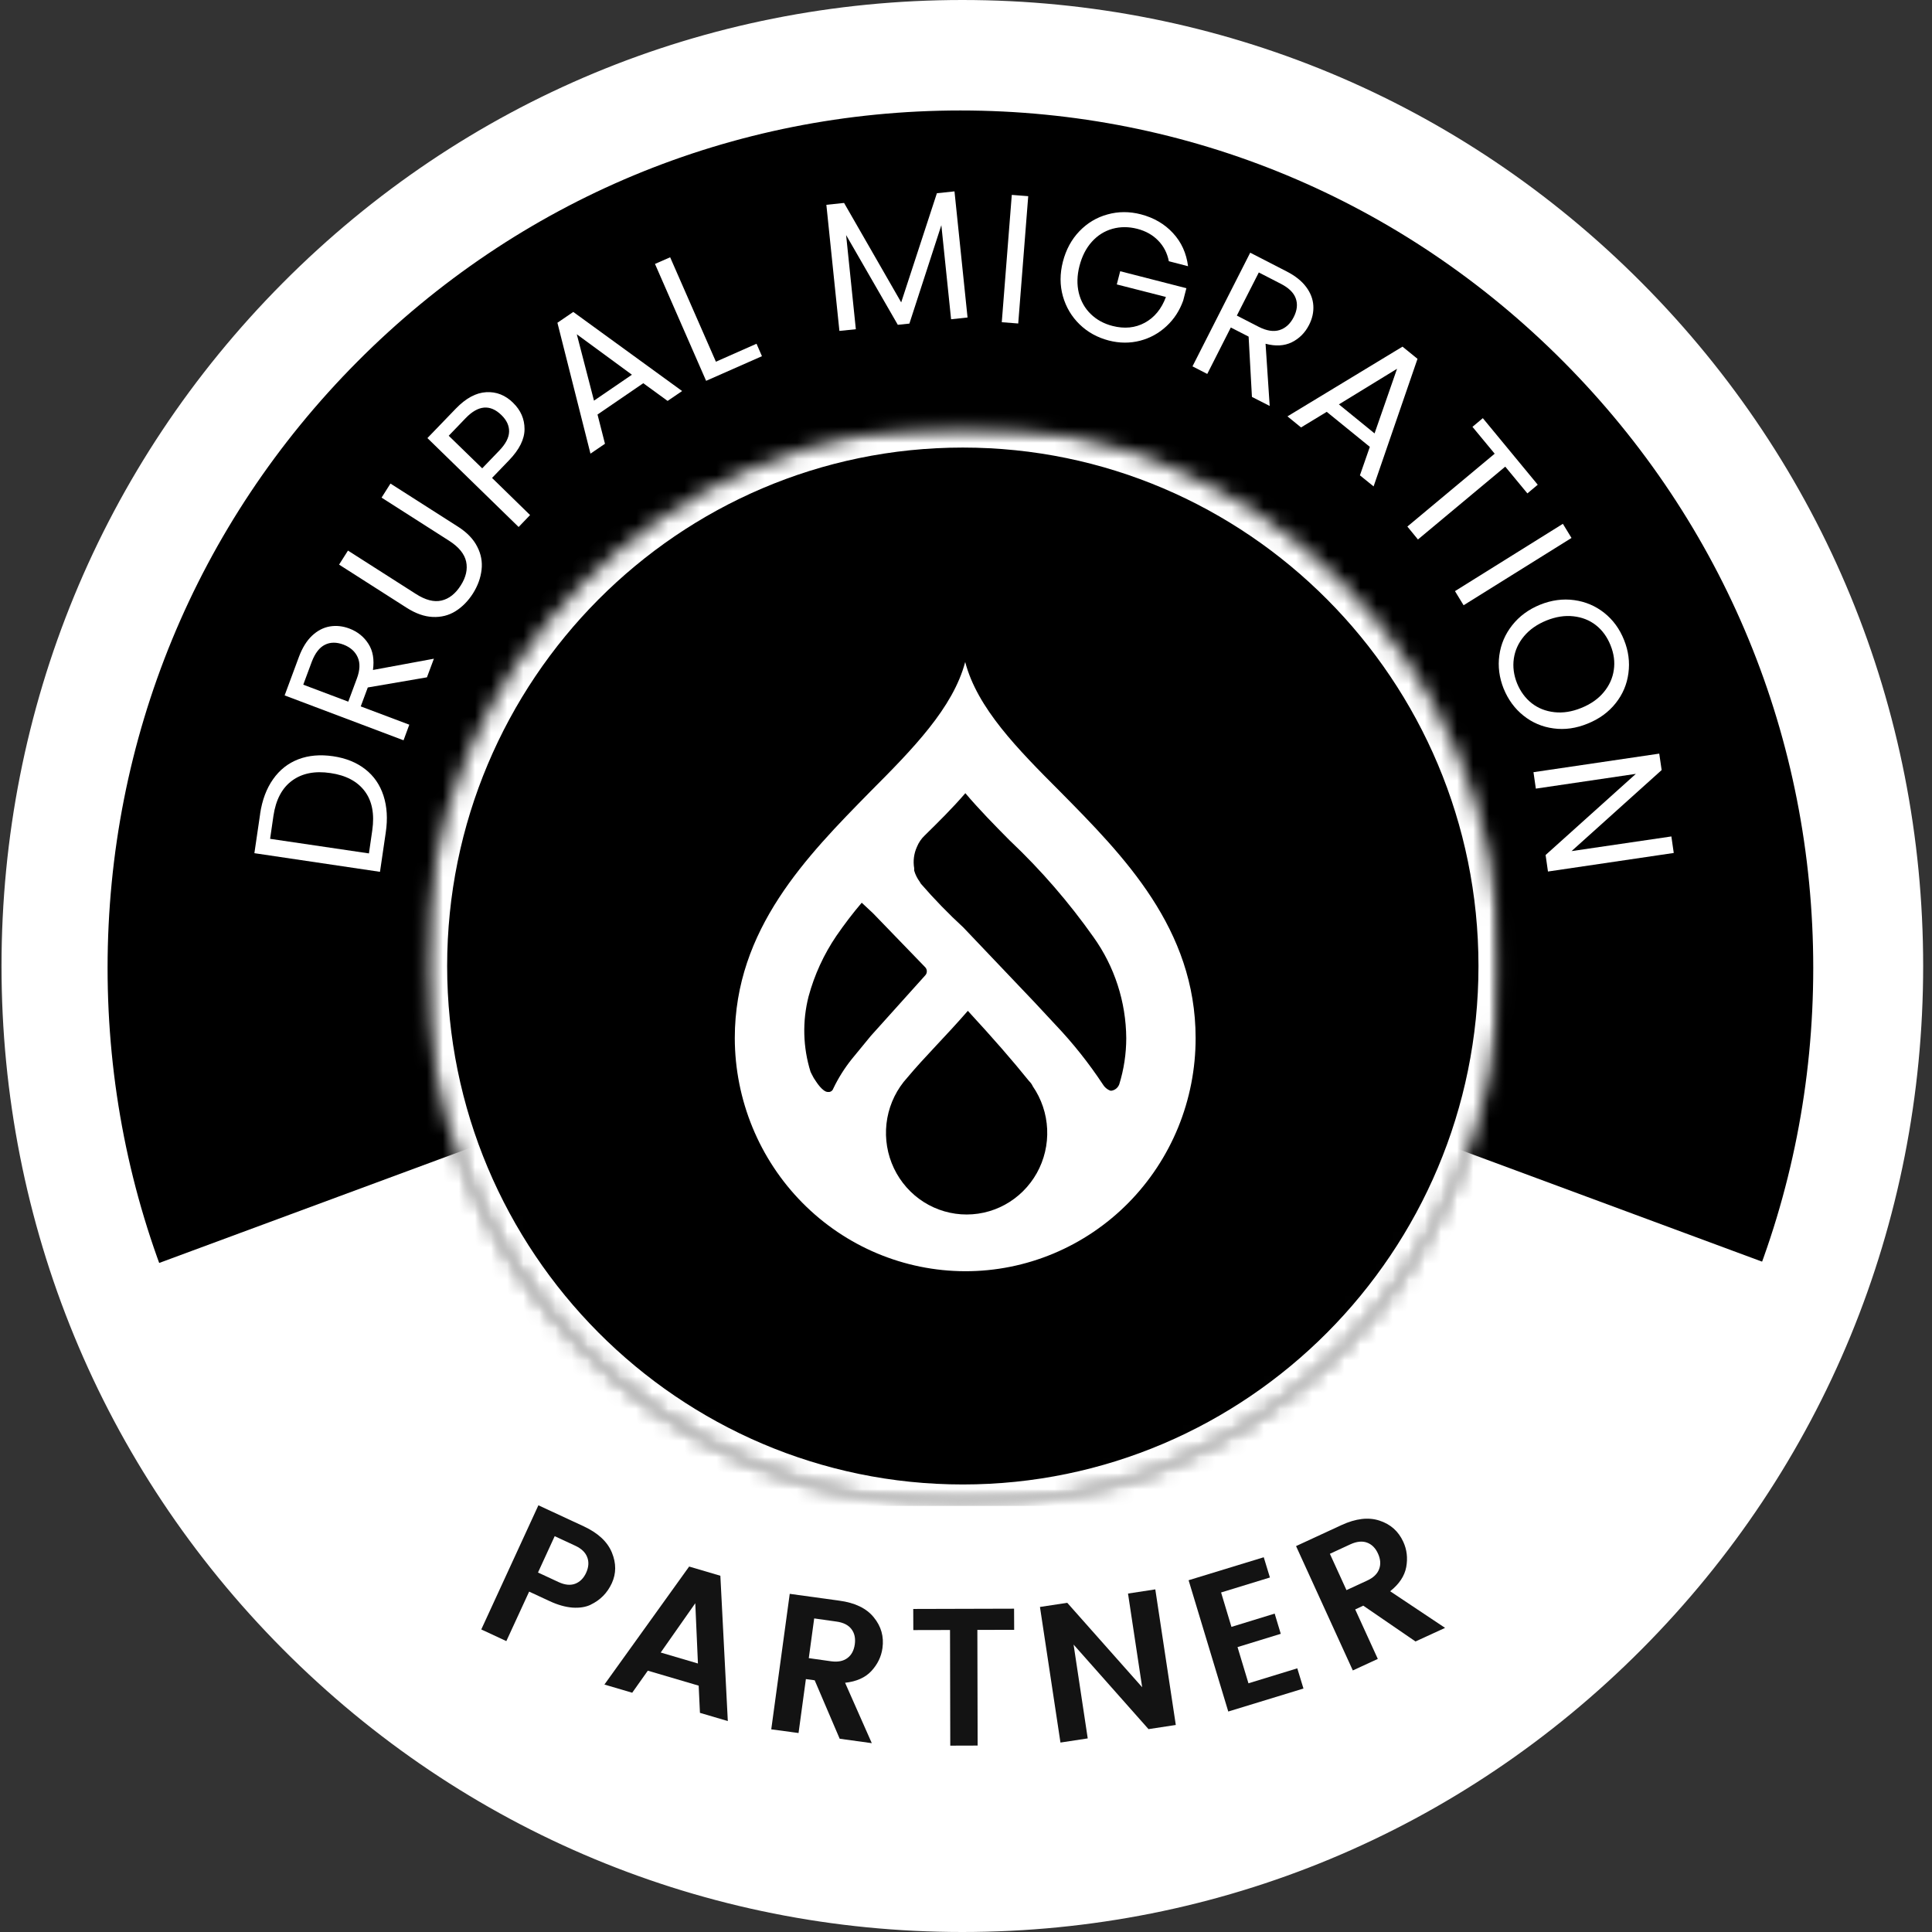 <?xml version="1.0" encoding="UTF-8"?>
<svg xmlns="http://www.w3.org/2000/svg" width="120" height="120" viewBox="0 0 120 120" fill="none">
  <rect x="0" y="0" width="120" height="120" fill="#333333" stroke="none"/>
  <path d="M118.296 59.997C118.296 60.961 118.274 61.921 118.225 62.885C118.176 63.848 118.107 64.806 118.011 65.763C117.919 66.721 117.801 67.676 117.661 68.629C117.518 69.581 117.357 70.528 117.171 71.472C116.985 72.416 116.774 73.354 116.541 74.287C116.309 75.223 116.054 76.15 115.774 77.07C115.495 77.992 115.197 78.906 114.875 79.811C114.552 80.717 114.206 81.617 113.839 82.506C113.473 83.395 113.084 84.275 112.676 85.145C112.268 86.017 111.836 86.876 111.387 87.724C110.935 88.574 110.461 89.411 109.971 90.237C109.481 91.063 108.966 91.874 108.435 92.675C107.904 93.476 107.354 94.263 106.782 95.034C106.209 95.808 105.621 96.567 105.014 97.31C104.405 98.053 103.781 98.783 103.138 99.496C102.495 100.208 101.835 100.907 101.158 101.587C100.483 102.267 99.787 102.933 99.079 103.577C98.37 104.224 97.644 104.851 96.905 105.463C96.165 106.073 95.41 106.665 94.641 107.24C93.872 107.813 93.089 108.366 92.295 108.903C91.499 109.437 90.69 109.954 89.869 110.447C89.048 110.94 88.216 111.416 87.371 111.869C86.526 112.324 85.672 112.756 84.805 113.167C83.939 113.577 83.067 113.967 82.18 114.336C81.296 114.705 80.403 115.052 79.499 115.377C78.599 115.701 77.69 116.004 76.773 116.282C75.859 116.563 74.936 116.819 74.006 117.052C73.078 117.286 72.144 117.499 71.205 117.685C70.266 117.873 69.321 118.037 68.377 118.178C67.43 118.319 66.48 118.437 65.527 118.531C64.575 118.624 63.619 118.695 62.664 118.745C61.709 118.795 60.75 118.816 59.792 118.816C58.834 118.816 57.878 118.795 56.923 118.745C55.967 118.695 55.012 118.627 54.06 118.531C53.107 118.437 52.157 118.319 51.21 118.178C50.262 118.035 49.318 117.873 48.382 117.685C47.443 117.499 46.509 117.286 45.581 117.052C44.651 116.819 43.728 116.563 42.814 116.282C41.899 116.001 40.987 115.701 40.087 115.377C39.187 115.052 38.291 114.705 37.407 114.336C36.523 113.967 35.646 113.577 34.781 113.167C33.916 112.756 33.063 112.321 32.216 111.869C31.373 111.416 30.539 110.94 29.718 110.447C28.896 109.954 28.088 109.437 27.292 108.903C26.495 108.369 25.712 107.816 24.946 107.24C24.176 106.665 23.421 106.073 22.682 105.463C21.942 104.851 21.217 104.224 20.508 103.577C19.799 102.93 19.103 102.267 18.427 101.587C17.751 100.907 17.089 100.208 16.449 99.496C15.805 98.783 15.18 98.053 14.573 97.31C13.965 96.567 13.376 95.808 12.807 95.034C12.238 94.261 11.688 93.474 11.154 92.675C10.62 91.874 10.108 91.063 9.618 90.237C9.128 89.411 8.655 88.574 8.202 87.724C7.751 86.876 7.321 86.017 6.913 85.145C6.505 84.275 6.114 83.397 5.747 82.506C5.381 81.617 5.038 80.719 4.715 79.811C4.392 78.906 4.09 77.992 3.815 77.07C3.535 76.15 3.28 75.223 3.048 74.287C2.816 73.354 2.604 72.416 2.419 71.472C2.232 70.528 2.067 69.578 1.928 68.629C1.786 67.676 1.671 66.721 1.575 65.763C1.482 64.806 1.411 63.845 1.364 62.885C1.318 61.924 1.293 60.961 1.293 59.997C1.293 59.034 1.315 58.074 1.364 57.113C1.414 56.152 1.482 55.192 1.575 54.234C1.668 53.276 1.786 52.321 1.928 51.369C2.071 50.417 2.232 49.467 2.419 48.526C2.604 47.582 2.816 46.643 3.048 45.71C3.28 44.774 3.535 43.847 3.815 42.928C4.094 42.008 4.392 41.092 4.715 40.186C5.038 39.281 5.381 38.381 5.747 37.492C6.114 36.603 6.503 35.722 6.913 34.852C7.321 33.983 7.754 33.124 8.202 32.273C8.655 31.426 9.128 30.586 9.618 29.761C10.108 28.935 10.622 28.123 11.154 27.322C11.685 26.521 12.236 25.734 12.807 24.963C13.376 24.19 13.965 23.43 14.573 22.687C15.18 21.944 15.807 21.215 16.449 20.502C17.091 19.789 17.751 19.09 18.427 18.41C19.103 17.73 19.799 17.064 20.508 16.42C21.217 15.774 21.942 15.146 22.682 14.535C23.421 13.924 24.176 13.332 24.946 12.76C25.715 12.187 26.498 11.634 27.292 11.097C28.088 10.561 28.896 10.046 29.718 9.553C30.539 9.061 31.371 8.585 32.216 8.13C33.063 7.676 33.916 7.244 34.781 6.834C35.65 6.424 36.523 6.03 37.407 5.662C38.291 5.293 39.183 4.949 40.087 4.624C40.987 4.299 41.897 3.996 42.814 3.718C43.73 3.438 44.653 3.182 45.581 2.948C46.509 2.714 47.443 2.502 48.382 2.315C49.321 2.128 50.265 1.962 51.21 1.822C52.157 1.679 53.107 1.563 54.06 1.467C55.012 1.373 55.967 1.302 56.923 1.255C57.878 1.208 58.837 1.184 59.792 1.184C60.748 1.184 61.705 1.206 62.664 1.255C63.621 1.305 64.575 1.373 65.527 1.467C66.48 1.561 67.43 1.679 68.377 1.822C69.323 1.965 70.266 2.128 71.205 2.315C72.144 2.502 73.078 2.714 74.006 2.948C74.936 3.182 75.859 3.438 76.773 3.718C77.69 3.999 78.599 4.299 79.499 4.624C80.4 4.949 81.296 5.293 82.18 5.662C83.064 6.03 83.939 6.421 84.805 6.834C85.672 7.244 86.526 7.679 87.371 8.13C88.216 8.585 89.048 9.061 89.869 9.553C90.69 10.046 91.499 10.563 92.295 11.097C93.091 11.631 93.874 12.184 94.641 12.76C95.41 13.332 96.165 13.924 96.905 14.535C97.644 15.146 98.37 15.776 99.079 16.42C99.787 17.067 100.483 17.73 101.158 18.41C101.835 19.09 102.498 19.789 103.138 20.502C103.781 21.215 104.405 21.944 105.014 22.687C105.621 23.43 106.209 24.19 106.782 24.963C107.351 25.737 107.902 26.524 108.435 27.322C108.966 28.123 109.481 28.935 109.971 29.761C110.461 30.586 110.935 31.423 111.387 32.273C111.838 33.124 112.268 33.983 112.676 34.852C113.084 35.725 113.473 36.603 113.839 37.492C114.206 38.381 114.552 39.278 114.875 40.186C115.197 41.092 115.498 42.006 115.774 42.928C116.054 43.849 116.309 44.777 116.541 45.71C116.774 46.643 116.985 47.582 117.171 48.526C117.357 49.47 117.522 50.419 117.661 51.369C117.801 52.321 117.919 53.276 118.011 54.234C118.104 55.192 118.176 56.152 118.225 57.113C118.274 58.074 118.296 59.037 118.296 59.997Z" fill="white"></path>
  <path d="M59.773 120C43.828 120 28.835 113.76 17.568 102.432C6.3 91.106 0.094 76.032 0.094 60C0.094 43.968 6.3 28.896 17.568 17.568C28.835 6.239 43.828 0 59.773 0C75.716 0 90.712 6.239 101.977 17.568C113.245 28.896 119.451 43.968 119.451 60C119.451 76.032 113.245 91.106 101.977 102.432C90.71 113.758 75.719 120 59.773 120ZM59.773 2.353C44.448 2.353 30.053 8.353 19.241 19.25C8.427 30.146 2.435 44.593 2.435 60C2.435 75.407 8.402 89.882 19.241 100.753C30.078 111.625 44.472 117.649 59.773 117.649C75.072 117.649 89.494 111.649 100.308 100.753C111.12 89.857 117.114 75.385 117.114 60C117.114 44.615 111.145 30.121 100.308 19.25C89.469 8.378 75.097 2.353 59.773 2.353Z" fill="white"></path>
  <path d="M59.8 59.975L110.598 78.79C112.747 72.933 113.916 66.622 113.916 60.022C113.916 29.975 89.686 5.59 59.775 5.59C29.865 5.59 5.635 29.95 5.635 59.997C5.635 66.597 6.803 72.936 8.953 78.79L59.797 59.975H59.8Z" fill="black"></path>
  <path d="M59.652 115.726C44.875 115.726 30.982 109.941 20.552 99.43C10.119 88.919 4.343 74.976 4.343 60.119C4.343 45.262 10.098 31.297 20.552 20.808C31.008 10.322 44.875 4.512 59.652 4.512C74.43 4.512 88.32 10.297 98.753 20.808C109.183 31.319 114.963 45.265 114.963 60.119C114.963 74.973 109.208 88.944 98.753 99.43C88.298 109.919 74.427 115.726 59.652 115.726ZM59.652 6.862C45.497 6.862 32.201 12.405 22.197 22.462C12.195 32.519 6.682 45.887 6.682 60.119C6.682 74.351 12.197 87.719 22.197 97.776C32.197 107.833 45.495 113.376 59.652 113.376C73.811 113.376 87.105 107.83 97.108 97.776C107.111 87.719 112.624 74.351 112.624 60.119C112.624 45.887 107.111 32.519 97.108 22.462C87.105 12.405 73.809 6.862 59.652 6.862Z" fill="white"></path>
  <path d="M88.033 59.999C88.033 60.465 88.021 60.93 87.999 61.395C87.978 61.86 87.943 62.325 87.896 62.785C87.849 63.247 87.792 63.709 87.726 64.169C87.658 64.629 87.579 65.088 87.491 65.543C87.401 65.999 87.299 66.451 87.187 66.902C87.075 67.353 86.951 67.802 86.817 68.248C86.683 68.691 86.538 69.134 86.382 69.572C86.226 70.01 86.059 70.444 85.882 70.871C85.703 71.3 85.517 71.727 85.32 72.148C85.122 72.569 84.915 72.985 84.696 73.395C84.477 73.805 84.25 74.21 84.011 74.609C83.773 75.008 83.527 75.401 83.269 75.787C83.012 76.175 82.747 76.554 82.47 76.929C82.194 77.303 81.912 77.669 81.619 78.027C81.326 78.385 81.022 78.737 80.713 79.084C80.401 79.428 80.082 79.764 79.757 80.094C79.431 80.424 79.094 80.743 78.753 81.054C78.407 81.368 78.06 81.671 77.702 81.966C77.343 82.26 76.978 82.546 76.609 82.822C76.237 83.1 75.858 83.366 75.473 83.625C75.09 83.884 74.698 84.132 74.301 84.371C73.904 84.61 73.501 84.839 73.094 85.059C72.686 85.279 72.272 85.488 71.853 85.687C71.435 85.885 71.014 86.075 70.584 86.251C70.156 86.43 69.725 86.598 69.292 86.754C68.856 86.911 68.416 87.057 67.975 87.192C67.531 87.327 67.087 87.451 66.636 87.564C66.188 87.677 65.735 87.778 65.283 87.869C64.83 87.96 64.375 88.037 63.918 88.106C63.461 88.172 63.001 88.23 62.541 88.277C62.081 88.323 61.621 88.356 61.159 88.381C60.696 88.403 60.233 88.414 59.77 88.414C59.308 88.414 58.845 88.403 58.385 88.381C57.923 88.359 57.46 88.323 57 88.277C56.54 88.23 56.083 88.172 55.623 88.106C55.166 88.037 54.709 87.957 54.257 87.869C53.802 87.778 53.354 87.677 52.904 87.564C52.455 87.451 52.009 87.327 51.566 87.192C51.126 87.057 50.684 86.911 50.249 86.754C49.814 86.598 49.382 86.43 48.958 86.251C48.53 86.072 48.106 85.885 47.687 85.687C47.268 85.488 46.855 85.279 46.447 85.059C46.039 84.839 45.636 84.61 45.239 84.371C44.842 84.132 44.451 83.884 44.068 83.625C43.684 83.366 43.303 83.1 42.934 82.822C42.562 82.543 42.198 82.26 41.842 81.966C41.486 81.671 41.135 81.365 40.791 81.054C40.448 80.741 40.114 80.422 39.786 80.094C39.458 79.766 39.141 79.428 38.831 79.084C38.519 78.737 38.218 78.388 37.924 78.027C37.632 77.666 37.347 77.3 37.071 76.929C36.794 76.554 36.528 76.175 36.271 75.787C36.014 75.401 35.767 75.008 35.529 74.609C35.292 74.21 35.064 73.805 34.846 73.395C34.626 72.985 34.418 72.569 34.221 72.148C34.023 71.727 33.834 71.303 33.657 70.871C33.479 70.442 33.314 70.007 33.158 69.572C33.002 69.134 32.857 68.691 32.723 68.248C32.589 67.802 32.466 67.356 32.353 66.902C32.241 66.451 32.141 65.997 32.05 65.543C31.96 65.086 31.883 64.629 31.815 64.169C31.746 63.709 31.691 63.247 31.645 62.785C31.599 62.322 31.565 61.86 31.541 61.395C31.516 60.93 31.505 60.465 31.505 59.999C31.505 59.534 31.516 59.069 31.541 58.607C31.565 58.144 31.599 57.677 31.645 57.214C31.691 56.752 31.746 56.292 31.815 55.83C31.883 55.367 31.962 54.91 32.05 54.456C32.141 53.999 32.241 53.548 32.353 53.097C32.466 52.645 32.589 52.197 32.723 51.751C32.857 51.308 33.002 50.864 33.158 50.427C33.314 49.989 33.481 49.554 33.657 49.128C33.834 48.699 34.021 48.272 34.221 47.851C34.418 47.43 34.626 47.014 34.846 46.604C35.064 46.194 35.292 45.789 35.529 45.39C35.765 44.991 36.014 44.598 36.271 44.212C36.528 43.827 36.794 43.444 37.071 43.073C37.347 42.699 37.632 42.333 37.924 41.975C38.218 41.617 38.521 41.264 38.831 40.918C39.141 40.574 39.46 40.238 39.786 39.908C40.114 39.58 40.448 39.258 40.791 38.947C41.135 38.633 41.483 38.331 41.842 38.036C42.201 37.742 42.565 37.455 42.934 37.178C43.303 36.899 43.684 36.633 44.068 36.374C44.454 36.115 44.842 35.867 45.239 35.628C45.636 35.388 46.039 35.16 46.447 34.94C46.855 34.719 47.268 34.51 47.687 34.312C48.106 34.114 48.528 33.924 48.954 33.745C49.382 33.566 49.814 33.401 50.249 33.244C50.684 33.087 51.126 32.942 51.566 32.807C52.009 32.672 52.453 32.548 52.904 32.435C53.354 32.322 53.805 32.221 54.257 32.13C54.712 32.039 55.166 31.962 55.623 31.893C56.081 31.824 56.54 31.769 57 31.722C57.46 31.676 57.923 31.643 58.385 31.618C58.847 31.593 59.311 31.582 59.77 31.582C60.23 31.582 60.696 31.593 61.159 31.618C61.621 31.643 62.084 31.676 62.541 31.722C63.001 31.769 63.461 31.824 63.918 31.893C64.375 31.962 64.832 32.042 65.283 32.13C65.738 32.221 66.188 32.322 66.636 32.435C67.085 32.548 67.531 32.672 67.975 32.807C68.416 32.942 68.856 33.087 69.292 33.244C69.727 33.401 70.16 33.569 70.584 33.745C71.01 33.924 71.435 34.111 71.853 34.312C72.272 34.51 72.686 34.719 73.094 34.94C73.501 35.16 73.904 35.388 74.301 35.628C74.698 35.864 75.09 36.115 75.473 36.374C75.858 36.633 76.237 36.899 76.609 37.178C76.982 37.455 77.345 37.742 77.702 38.036C78.057 38.331 78.407 38.636 78.753 38.947C79.094 39.258 79.429 39.58 79.757 39.908C80.086 40.235 80.403 40.574 80.713 40.918C81.025 41.264 81.326 41.614 81.619 41.975C81.912 42.335 82.196 42.701 82.47 43.073C82.747 43.444 83.012 43.827 83.269 44.212C83.527 44.6 83.773 44.991 84.011 45.39C84.25 45.789 84.477 46.194 84.696 46.604C84.915 47.014 85.122 47.43 85.32 47.851C85.517 48.272 85.706 48.696 85.882 49.125C86.059 49.554 86.226 49.989 86.382 50.427C86.538 50.864 86.683 51.308 86.817 51.751C86.951 52.197 87.075 52.643 87.187 53.097C87.299 53.548 87.401 54.002 87.491 54.456C87.581 54.913 87.658 55.37 87.726 55.83C87.792 56.289 87.849 56.752 87.896 57.214C87.943 57.677 87.975 58.142 87.999 58.607C88.021 59.072 88.033 59.537 88.033 59.999Z" fill="#0D7DC1"></path>
  <path d="M59.781 89.596C43.55 89.596 30.347 76.324 30.347 60.003C30.347 43.682 43.547 30.41 59.781 30.41C76.014 30.41 89.215 43.682 89.215 60.003C89.215 76.324 76.014 89.596 59.781 89.596ZM59.781 32.763C44.839 32.763 32.687 44.981 32.687 60.003C32.687 75.025 44.839 87.242 59.781 87.242C74.722 87.242 86.874 75.025 86.874 60.003C86.874 44.981 74.722 32.763 59.781 32.763Z" fill="white"></path>
  <path d="M16.156 50.549C16.282 49.698 16.551 48.98 16.961 48.399C17.369 47.818 17.892 47.406 18.529 47.161C19.167 46.916 19.887 46.855 20.686 46.971C21.486 47.089 22.151 47.359 22.688 47.78C23.224 48.198 23.599 48.743 23.819 49.42C24.038 50.095 24.087 50.857 23.96 51.707L23.602 54.151L15.8 52.993L16.159 50.549H16.156ZM23.121 51.581C23.268 50.568 23.115 49.756 22.657 49.145C22.2 48.534 21.491 48.157 20.53 48.017C19.562 47.871 18.765 48.028 18.141 48.487C17.517 48.944 17.131 49.673 16.983 50.678L16.777 52.101L22.915 53.007L23.121 51.583V51.581Z" fill="white"></path>
  <path d="M26.517 42.07L22.844 42.7L22.406 43.876L25.422 45.012L25.065 45.981L17.679 43.193L18.568 40.796C18.779 40.234 19.05 39.797 19.383 39.483C19.718 39.169 20.085 38.979 20.484 38.91C20.884 38.842 21.292 38.886 21.705 39.042C22.215 39.238 22.608 39.554 22.886 39.995C23.165 40.43 23.254 40.969 23.165 41.613L26.95 40.914L26.517 42.073V42.07ZM21.631 43.584L22.162 42.155C22.36 41.632 22.378 41.189 22.22 40.831C22.061 40.468 21.765 40.204 21.336 40.039C20.901 39.876 20.511 39.879 20.177 40.05C19.84 40.218 19.57 40.57 19.367 41.098L18.836 42.527L21.631 43.581V43.584Z" fill="white"></path>
  <path d="M21.617 34.2L25.827 36.888C26.422 37.271 26.953 37.409 27.423 37.301C27.894 37.191 28.294 36.875 28.622 36.355C28.945 35.848 29.054 35.355 28.953 34.882C28.849 34.409 28.502 33.979 27.91 33.597L23.7 30.908L24.253 30.035L28.456 32.719C29.011 33.074 29.406 33.487 29.64 33.952C29.881 34.414 29.97 34.896 29.91 35.397C29.852 35.898 29.676 36.385 29.378 36.858C29.076 37.332 28.712 37.7 28.289 37.965C27.867 38.226 27.395 38.344 26.879 38.32C26.358 38.298 25.822 38.108 25.263 37.753L21.061 35.069L21.614 34.197L21.617 34.2Z" fill="white"></path>
  <path d="M31.873 25.023C32.344 25.482 32.58 26.024 32.58 26.652C32.58 27.279 32.257 27.926 31.616 28.59L30.562 29.685L32.924 31.991L32.213 32.732L26.548 27.21L28.317 25.375C28.939 24.733 29.565 24.395 30.201 24.359C30.834 24.323 31.392 24.546 31.878 25.025L31.873 25.023ZM31.006 27.992C31.405 27.579 31.61 27.189 31.621 26.817C31.632 26.448 31.474 26.101 31.142 25.779C30.444 25.1 29.703 25.163 28.925 25.969L27.871 27.065L29.951 29.088L31.006 27.992Z" fill="white"></path>
  <path d="M39.954 23.803L37.113 25.747L37.576 27.563L36.675 28.177L34.622 20.047L35.607 19.375L42.367 24.288L41.466 24.902L39.954 23.801V23.803ZM39.249 23.275L35.826 20.762L36.894 24.885L39.249 23.275Z" fill="white"></path>
  <path d="M44.463 22.468L46.989 21.35L47.326 22.124L43.858 23.654L40.682 16.393L41.624 15.98L44.466 22.465L44.463 22.468Z" fill="white"></path>
  <path d="M59.285 11.887L60.096 19.72L59.074 19.83L58.469 13.987L56.484 20.099L55.764 20.174L52.554 14.601L53.158 20.449L52.137 20.554L51.327 12.721L52.427 12.605L55.975 18.781L58.192 12.002L59.282 11.887H59.285Z" fill="white"></path>
  <path d="M63.865 12.185L63.244 20.093L62.222 20.013L62.844 12.105L63.865 12.185Z" fill="white"></path>
  <path d="M72.599 16.227C72.5 15.723 72.282 15.297 71.941 14.947C71.602 14.595 71.167 14.35 70.636 14.212C70.099 14.075 69.588 14.075 69.095 14.212C68.602 14.35 68.177 14.617 67.817 15.016C67.458 15.415 67.204 15.916 67.048 16.519C66.894 17.116 66.883 17.675 67.006 18.192C67.135 18.712 67.383 19.15 67.748 19.505C68.112 19.86 68.564 20.108 69.1 20.245C69.842 20.435 70.51 20.369 71.107 20.045C71.704 19.72 72.142 19.189 72.418 18.445L69.366 17.666L69.577 16.846L73.689 17.901L73.489 18.674C73.266 19.293 72.925 19.822 72.456 20.256C71.988 20.694 71.441 20.997 70.814 21.162C70.188 21.324 69.539 21.322 68.87 21.151C68.159 20.966 67.554 20.631 67.055 20.146C66.557 19.662 66.212 19.079 66.018 18.399C65.826 17.716 65.826 17 66.018 16.255C66.212 15.503 66.555 14.87 67.044 14.361C67.537 13.849 68.12 13.5 68.791 13.318C69.459 13.131 70.148 13.128 70.861 13.312C71.671 13.524 72.336 13.912 72.856 14.477C73.377 15.038 73.689 15.726 73.792 16.535L72.594 16.224L72.599 16.227Z" fill="white"></path>
  <path d="M77.76 24.651L77.554 20.908L76.448 20.341L74.985 23.226L74.067 22.755L77.653 15.695L79.918 16.86C80.449 17.132 80.853 17.454 81.127 17.823C81.401 18.189 81.549 18.577 81.573 18.982C81.598 19.386 81.511 19.788 81.305 20.187C81.056 20.674 80.7 21.029 80.232 21.261C79.767 21.486 79.225 21.516 78.606 21.351L78.863 25.215L77.763 24.654L77.76 24.651ZM76.823 19.601L78.17 20.294C78.669 20.55 79.104 20.619 79.477 20.501C79.854 20.38 80.144 20.11 80.355 19.697C80.569 19.276 80.61 18.888 80.481 18.533C80.355 18.178 80.041 17.872 79.534 17.616L78.187 16.923L76.823 19.601Z" fill="white"></path>
  <path d="M85.081 27.754L82.406 25.58L80.81 26.549L79.967 25.861L87.112 21.531L88.044 22.288L85.317 30.212L84.467 29.524L85.084 27.752L85.081 27.754ZM85.377 26.918L86.773 22.905L83.162 25.117L85.374 26.918H85.377Z" fill="white"></path>
  <path d="M95.512 30.107L94.869 30.646L93.494 28.984L88.071 33.508L87.414 32.705L92.837 28.18L91.457 26.512L92.101 25.973L95.512 30.107Z" fill="white"></path>
  <path d="M97.609 33.413L90.907 37.594L90.371 36.716L97.073 32.535L97.609 33.413Z" fill="white"></path>
  <path d="M93.394 42.774C93.121 42.086 93.03 41.395 93.126 40.704C93.219 40.016 93.487 39.391 93.925 38.835C94.366 38.276 94.941 37.852 95.653 37.561C96.367 37.274 97.073 37.178 97.774 37.274C98.478 37.371 99.1 37.635 99.644 38.067C100.186 38.499 100.597 39.058 100.871 39.746C101.147 40.429 101.237 41.117 101.144 41.81C101.054 42.506 100.789 43.129 100.35 43.679C99.912 44.232 99.332 44.656 98.612 44.945C97.892 45.24 97.185 45.339 96.491 45.242C95.795 45.151 95.174 44.887 94.627 44.45C94.081 44.015 93.671 43.453 93.394 42.771V42.774ZM94.226 42.44C94.435 42.952 94.741 43.365 95.138 43.679C95.541 43.993 96.012 44.177 96.548 44.235C97.084 44.295 97.64 44.207 98.218 43.971C98.806 43.734 99.272 43.406 99.614 42.991C99.957 42.578 100.164 42.118 100.236 41.615C100.312 41.114 100.244 40.602 100.035 40.084C99.825 39.559 99.52 39.14 99.124 38.83C98.724 38.518 98.259 38.337 97.727 38.279C97.194 38.218 96.636 38.306 96.044 38.543C95.466 38.78 95.004 39.105 94.659 39.517C94.311 39.933 94.101 40.395 94.027 40.905C93.953 41.411 94.021 41.926 94.226 42.44Z" fill="white"></path>
  <path d="M96.147 54.132L96 53.106L101.606 48.066L95.394 48.983L95.247 47.962L103.059 46.809L103.208 47.83L97.612 52.864L103.812 51.953L103.96 52.979L96.147 54.132Z" fill="white"></path>
  <path d="M36.69 99.672C36.378 99.821 36 99.881 35.553 99.851C35.112 99.815 34.642 99.683 34.139 99.449L32.866 98.858L31.45 101.932L29.893 101.208L33.441 93.496L36.269 94.809C37.152 95.222 37.732 95.764 38.006 96.433C38.28 97.099 38.278 97.732 38.001 98.337C37.721 98.943 37.284 99.386 36.684 99.672H36.69ZM33.415 97.671L34.688 98.263C35.078 98.445 35.419 98.48 35.716 98.373C36.013 98.263 36.246 98.035 36.405 97.691C36.564 97.344 36.588 97.019 36.474 96.722C36.361 96.424 36.115 96.185 35.727 96.006L34.453 95.414L33.415 97.674V97.671Z" fill="#131313"></path>
  <path d="M43.475 106.392L43.396 104.699L40.237 103.769L39.267 105.139L37.541 104.63L42.804 97.301L44.743 97.873L45.206 106.898L43.478 106.389L43.475 106.392ZM41.033 102.64L43.35 103.323L43.185 99.58L41.037 102.643L41.033 102.64Z" fill="#131313"></path>
  <path d="M50.056 104.286L49.599 107.641L47.904 107.413L49.052 98.996L52.132 99.42C53.101 99.549 53.816 99.893 54.269 100.452C54.73 101.011 54.911 101.649 54.811 102.368C54.738 102.896 54.51 103.369 54.128 103.785C53.747 104.198 53.199 104.443 52.49 104.52L54.149 108.271L52.154 107.996L50.602 104.366L50.054 104.291L50.056 104.286ZM50.571 100.523L50.235 102.99L51.62 103.185C52.041 103.243 52.38 103.177 52.636 102.984C52.89 102.794 53.04 102.508 53.093 102.131C53.145 101.748 53.076 101.434 52.882 101.184C52.688 100.931 52.38 100.777 51.956 100.719L50.571 100.523Z" fill="#131313"></path>
  <path d="M56.728 101.247L56.723 99.935L62.986 99.918L62.992 101.231L60.706 101.236L60.723 108.42L59.023 108.425L59.007 101.242L56.731 101.247H56.728Z" fill="#131313"></path>
  <path d="M70.063 98.978L71.758 98.719L73.031 107.141L71.336 107.399L66.682 102.148L67.561 107.975L65.867 108.233L64.594 99.811L66.289 99.553L70.942 104.798L70.063 98.978Z" fill="#131313"></path>
  <path d="M78.494 96.725L78.877 97.981L75.844 98.911L76.487 101.049L79.172 100.224L79.55 101.479L76.865 102.304L77.544 104.553L80.577 103.623L80.96 104.878L76.29 106.306L73.826 98.151L78.496 96.723L78.494 96.725Z" fill="#131313"></path>
  <path d="M84.174 99.964L85.578 103.038L84.026 103.754L80.5 96.031L83.328 94.723C84.213 94.316 84.998 94.222 85.683 94.448C86.37 94.671 86.862 95.111 87.161 95.766C87.385 96.254 87.445 96.774 87.344 97.332C87.24 97.888 86.909 98.387 86.345 98.835L89.756 101.111L87.919 101.954L84.675 99.73L84.174 99.964ZM82.6 96.507L83.632 98.766L84.911 98.175C85.299 97.998 85.545 97.762 85.658 97.465C85.772 97.167 85.748 96.843 85.589 96.496C85.433 96.149 85.203 95.921 84.905 95.813C84.61 95.706 84.267 95.742 83.879 95.918L82.6 96.51V96.507Z" fill="#131313"></path>
  <mask id="mask0_7053_27438" style="mask-type:luminance" maskUnits="userSpaceOnUse" x="26" y="26" width="68" height="68">
    <path d="M93.144 26.426H26.394V93.535H93.144V26.426Z" fill="white"></path>
  </mask>
  <g mask="url(#mask0_7053_27438)">
    <mask id="mask1_7053_27438" style="mask-type:luminance" maskUnits="userSpaceOnUse" x="26" y="26" width="68" height="68">
      <path d="M59.783 26.426C41.351 26.426 26.407 41.448 26.407 59.982C26.407 78.516 41.348 93.538 59.783 93.538C78.218 93.538 93.159 78.516 93.159 59.982C93.159 41.448 78.218 26.426 59.783 26.426Z" fill="white"></path>
    </mask>
    <g mask="url(#mask1_7053_27438)">
      <path d="M26.407 26.426H93.156V93.535H26.407V26.426Z" fill="black"></path>
    </g>
  </g>
  <mask id="mask2_7053_27438" style="mask-type:luminance" maskUnits="userSpaceOnUse" x="26" y="26" width="68" height="68">
    <path d="M93.189 26.426H26.394V93.582H93.189V26.426Z" fill="white"></path>
  </mask>
  <g mask="url(#mask2_7053_27438)">
    <mask id="mask3_7053_27438" style="mask-type:luminance" maskUnits="userSpaceOnUse" x="26" y="26" width="68" height="68">
      <path d="M59.805 26.426C41.359 26.426 26.407 41.459 26.407 60.004C26.407 78.549 41.359 93.582 59.805 93.582C78.25 93.582 93.203 78.549 93.203 60.004C93.203 41.459 78.25 26.426 59.805 26.426Z" fill="white"></path>
    </mask>
    <g mask="url(#mask3_7053_27438)">
      <path d="M59.802 94.955C40.63 94.955 25.035 79.275 25.035 60.001C25.035 40.727 40.63 25.047 59.802 25.047C78.972 25.047 94.569 40.727 94.569 60.001C94.569 79.275 78.972 94.955 59.802 94.955ZM59.802 27.799C42.142 27.799 27.773 42.243 27.773 60.001C27.773 77.759 42.139 92.203 59.802 92.203C77.465 92.203 91.831 77.759 91.831 60.001C91.831 42.243 77.465 27.799 59.802 27.799Z" fill="white"></path>
    </g>
  </g>
  <path d="M59.95 78.958C56.157 78.951 52.521 77.423 49.839 74.709C47.157 71.995 45.646 68.317 45.639 64.479C45.639 57.705 50.128 53.167 54.056 49.166C56.7 46.517 59.199 43.963 59.95 41.117C60.702 43.989 63.2 46.517 65.844 49.166C69.799 53.167 74.262 57.683 74.262 64.479C74.264 66.381 73.896 68.265 73.178 70.023C72.459 71.781 71.405 73.378 70.076 74.723C68.746 76.068 67.168 77.134 65.43 77.861C63.692 78.588 61.831 78.961 59.95 78.958Z" fill="white"></path>
  <path d="M62.697 52.185C61.777 51.253 60.808 50.271 59.96 49.266C59.158 50.197 58.309 51.034 57.436 51.892C57.225 52.091 57.061 52.333 56.952 52.602C56.764 53.016 56.704 53.479 56.782 53.928V54.074C56.853 54.322 56.969 54.554 57.121 54.761C57.149 54.8 57.173 54.842 57.194 54.885C58.024 55.842 58.906 56.751 59.837 57.608L64.25 62.247L65.561 63.655C66.646 64.797 67.63 66.034 68.499 67.351C68.604 67.53 68.767 67.668 68.959 67.743H69.056C69.159 67.722 69.256 67.676 69.337 67.608C69.418 67.539 69.48 67.451 69.518 67.351C69.806 66.422 69.953 65.454 69.954 64.48C69.937 62.222 69.224 60.027 67.915 58.199C66.392 56.044 64.662 54.046 62.751 52.236L62.697 52.185Z" fill="black"></path>
  <path d="M63.921 67.152C62.831 65.803 61.762 64.576 60.115 62.785C58.707 64.404 57.421 65.654 56.355 66.932C55.715 67.635 55.284 68.506 55.112 69.445C54.941 70.385 55.035 71.354 55.384 72.242C55.734 73.13 56.324 73.899 57.086 74.462C57.85 75.025 58.755 75.358 59.697 75.423C60.639 75.488 61.58 75.283 62.412 74.83C63.243 74.377 63.931 73.695 64.397 72.864C64.862 72.033 65.085 71.085 65.041 70.131C64.997 69.176 64.687 68.254 64.147 67.47C64.093 67.35 64.016 67.243 63.921 67.152Z" fill="black"></path>
  <path d="M57.474 60.575C57.535 60.507 57.567 60.42 57.567 60.33C57.567 60.24 57.535 60.153 57.474 60.085L54.224 56.723L53.523 56.07C52.962 56.73 52.437 57.419 51.946 58.134C51.168 59.279 50.587 60.547 50.223 61.887C49.828 63.43 49.87 65.055 50.346 66.575L50.418 66.721C50.495 66.885 50.588 67.042 50.696 67.188C50.696 67.188 51.083 67.802 51.401 67.824H51.517C51.574 67.814 51.627 67.789 51.669 67.75C51.713 67.711 51.743 67.661 51.76 67.605C52.07 66.958 52.453 66.349 52.9 65.789L54.088 64.342L57.474 60.575Z" fill="black"></path>
</svg>
